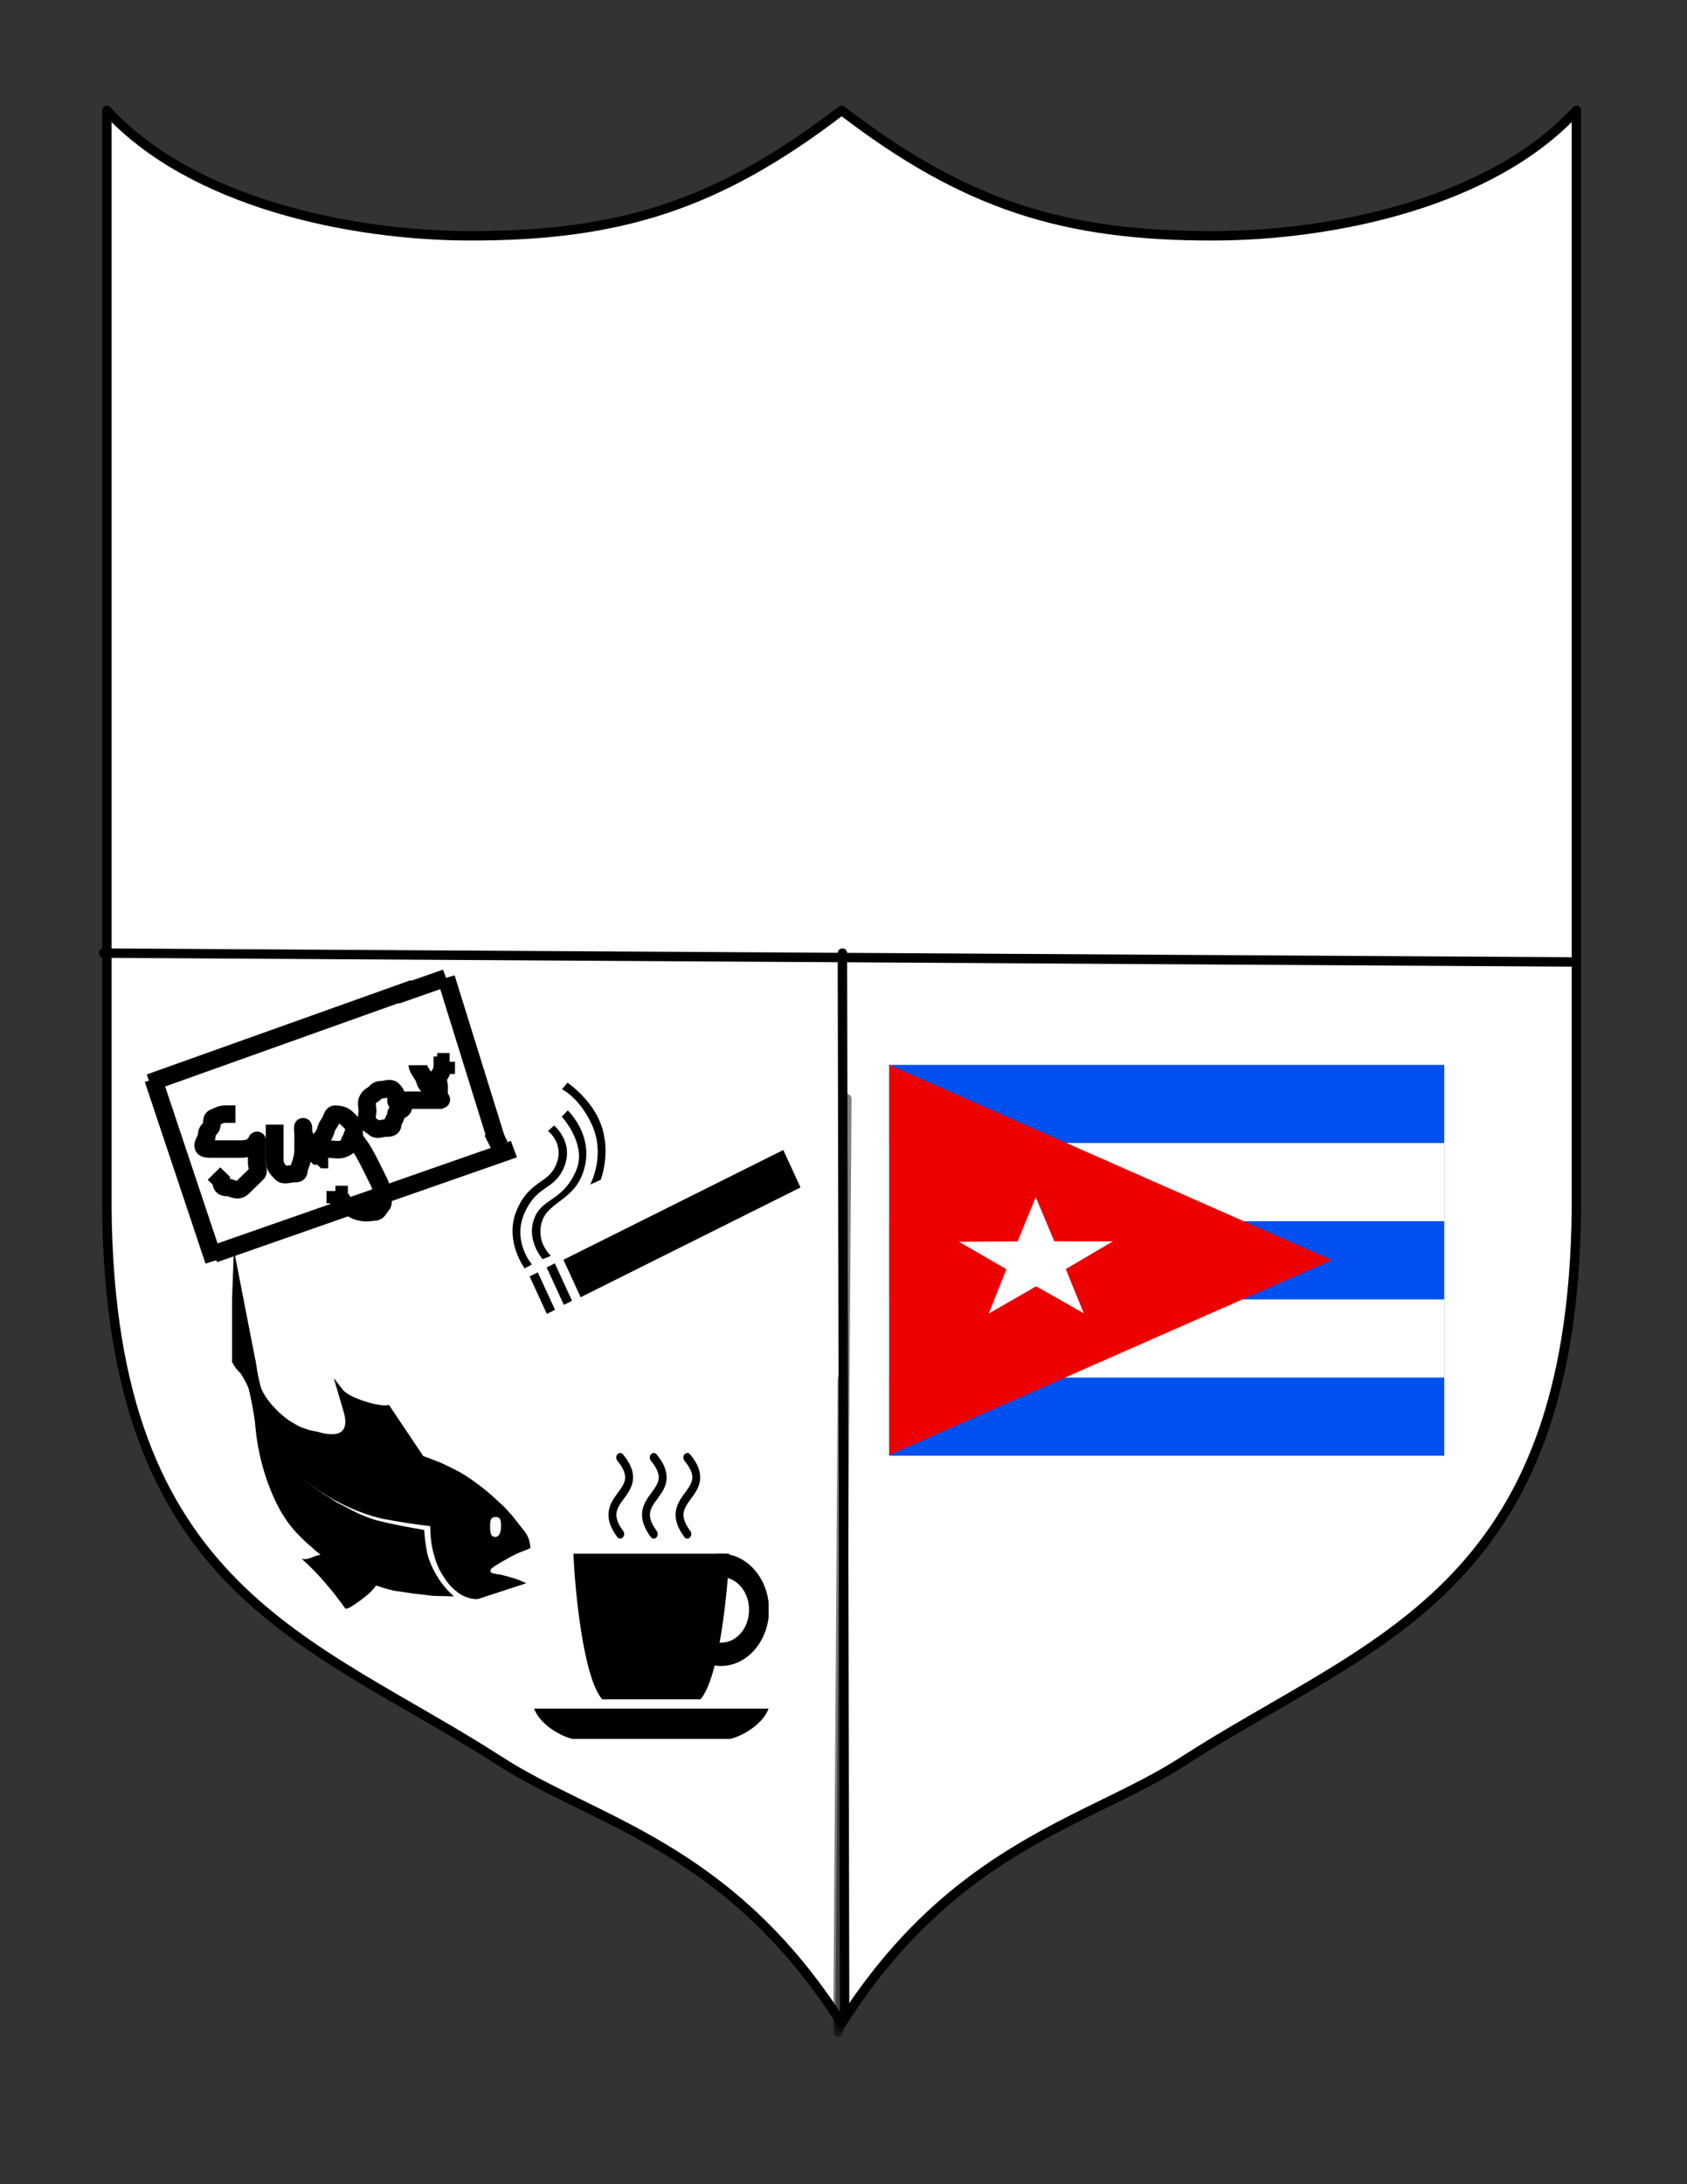 <?xml version="1.0"?><svg width="765" height="990" xmlns="http://www.w3.org/2000/svg" xmlns:xlink="http://www.w3.org/1999/xlink">
 <rect width="100%" height="100%" fill="#333333" stroke="none"/>
 <title>coat of arms cuba</title>
 <defs>
  <symbol id="svg_26" xmlns:xlink="http://www.w3.org/1999/xlink">
   <rect height="708.661" id="svg_25" width="1062.99" x="0" y="0" stroke-width="1pt" fill-rule="evenodd" fill="#0050f0"/>
   <rect height="141.732" id="svg_24" width="1062.99" x="0" y="141.732" stroke-width="1pt" fill-rule="evenodd" fill="#ffffff"/>
   <rect height="141.732" id="svg_23" width="1062.99" x="0" y="425.197" stroke-width="1pt" fill-rule="evenodd" fill="#ffffff"/>
   <path d="m0,0l609.958,353.876l-609.958,353.42l0,-707.296z" id="svg_22" stroke-width="1pt" fill-rule="evenodd" fill="#ed0000"/>
   <path d="m268.166,450.486l-65.671,-49.042l-65.349,49.523l24.305,-80.478l-65.229,-49.695l80.701,-0.693l25.03,-80.234l25.567,80.049l80.701,0.105l-64.895,50.163l24.841,80.3z" id="svg_21" stroke-width="0.113" fill-rule="evenodd" fill="#ffffff"/>
  </symbol>
  <symbol id="svg_39">
   <title>bag of sugar</title>
   <g id="svg_1">
    <title>Layer 1</title>
    <line id="svg_38" y2="61" x2="134" y1="88" x1="60" stroke-width="5" stroke="#000000" fill="none"/>
    <path d="m84,97c-1,0 -2,0 -3,0c-1,0 -1.693,0.459 -3,1c-0.924,0.383 -0.293,2.293 -1,3c-0.707,0.707 -1,1 -1,2c0,1 -1,2 -1,3c0,1 1,1 3,1c1,0 2,0 3,0c1,0 3,0 4,0c2,0 3.293,-0.293 4,-1c1.414,-1.414 1,-2 1,-1c0,1 0,2 0,3c0,1 0,2 0,3c0,1 0.707,2.293 0,3c-0.707,0.707 -1.293,1.293 -2,2c-0.707,0.707 -1.293,1.293 -2,2c-1.414,1.414 -3,0 -4,0c-1,0 -2,0 -2,-2l-1,-1l-1,-1" id="svg_37" stroke-width="5" stroke="#000000" fill="none"/>
    <path d="m95,100c0,1 0,3 0,5c0,2 0,4 0,5c0,2 0.586,2.586 2,4c0.707,0.707 2,0 4,0c1,0 0.617,-1.076 1,-2c0.541,-1.307 1,-3 1,-5c0,-1 0,-2 0,-3c0,-1 0,-2 0,-3c0,-1 -0.23,0.027 0,1c0.514,2.176 1.459,3.693 2,5c0.383,0.924 1,1 2,2l1,0l1,1l1,0" id="svg_36" stroke-width="5" stroke="#000000" fill="none"/>
    <path d="m117,103c0,-1 0.707,-2.293 0,-3c-0.707,-0.707 -1.293,-1.293 -2,-2c-0.707,-0.707 -2,-1 -3,-1c-1,0 -0.693,1.186 -2,3c-0.827,1.147 -0.586,2.586 -2,4c-0.707,0.707 -1.707,2.293 -1,3c0.707,0.707 2,0 3,0c1,0 3.076,0.383 4,0c1.307,-0.541 2,-1 2,-2c0,-1 2,-2 1,-2c-1,0 0.969,1.412 3,5c1.394,2.461 3,6 4,8c1,2 1,3 1,4c0,1 0.707,2.293 0,3c-0.707,0.707 -1,2 -2,2c-1,0 -2.053,0.46 -4,0c-2.176,-0.514 -2.693,-1.459 -4,-2c-0.924,-0.383 -1,-2 -2,-2l0,-1l-1,0l0,-1" id="svg_35" stroke-width="5" stroke="#000000" fill="none"/>
    <path d="m130,95c0,-1 -1,-1 -1,-2c0,-1 0.414,-1.586 -1,-3c-0.707,-0.707 -2,0 -3,0c-1,0 -1.293,0.293 -2,1c-0.707,0.707 -1.459,0.693 -2,2c-0.383,0.924 0,2 0,3c0,1 -0.383,2.076 0,3c0.541,1.307 1.293,1.293 2,2c0.707,0.707 2,0 3,0c1,0 2,0 2,-1c0,-1 1,-2 1,-3c0,-1 2,-1 2,-2c0,-1 0,-2 1,-2c1,0 2,0 3,0c1,0 2,0 3,0l1,0l2,0l1,0" id="svg_34" stroke-width="5" stroke="#000000" fill="none"/>
    <path d="m135,83c0,1 1.77,3.027 2,4c0.514,2.176 1.617,2.076 2,3c0.541,1.307 1.293,1.293 2,2c1.414,1.414 0,1 0,0c0,-1 0,-2 0,-3c0,-1 -0.707,-2.293 0,-3c0.707,-0.707 1,-2 1,-3l1,0l0,-1l1,0" id="svg_33" stroke-width="5" stroke="#000000" fill="none"/>
    <line id="svg_32" y2="139" x2="78" y1="87" x1="61" stroke-linecap="null" stroke-linejoin="null" stroke-dasharray="null" stroke-width="5" stroke="#000000" fill="none"/>
    <line id="svg_31" y2="58" x2="143" y1="63" x1="129" stroke-linecap="null" stroke-linejoin="null" stroke-dasharray="null" stroke-width="5" stroke="#000000" fill="none"/>
    <line id="svg_30" y2="104" x2="157" y1="58" x1="143" stroke-linecap="null" stroke-linejoin="null" stroke-dasharray="null" stroke-width="5" stroke="#000000" fill="none"/>
    <line id="svg_29" y2="107" x2="162" y1="137" x1="78" stroke-linecap="null" stroke-linejoin="null" stroke-dasharray="null" stroke-width="5" stroke="#000000" fill="none"/>
    <line id="svg_28" y2="106" x2="158" y1="102" x1="156" stroke-linecap="null" stroke-linejoin="null" stroke-dasharray="null" stroke-width="5" stroke="#000000" fill="none"/>
   </g>
  </symbol>
  <symbol viewBox="0 0 166.556 145.169" id="svg_51">
   <g id="svg_50"/>
   <g id="svg_42">
    <g id="svg_43">
     <rect width="154.983" height="26" x="25.259" y="51.168" transform="matrix(0.704, -0.71, 0.71, 0.704, -15.17, 91.918)" id="svg_49"/>
     <rect width="5.76" height="26" x="38.822" y="112.136" transform="matrix(0.704, -0.71, 0.71, 0.704, -76.503, 66.606)" id="svg_48"/>
     <rect width="5.759" height="25.999" x="30.488" y="120.971" transform="matrix(0.704, -0.71, 0.71, 0.704, -85.23, 63.288)" id="svg_47"/>
     <path d="m30.568,110.314l-4.333,3.667c0,0 -15.5,-8.125 -13.667,-24.167c1.333,-11.666 13.667,-14.833 14.833,-34.833c1.02,-17.499 -20.333,-28.334 -20.333,-28.334l2.333,-4.833c0,0 18.58,7.818 22,26.833c4.167,23.167 -14.167,29.667 -13.667,43.333c0.5,13.666 12.834,18.334 12.834,18.334z" id="svg_46"/>
     <path d="m20.901,119.314l-3.5,3.834c0,0 -18.666,-12 -17.333,-32.5c1.333,-20.5 13.667,-21.666 14,-35.333c0.333,-13.668 -12.167,-17.334 -12.167,-17.334l2.5,-4.5c0,0 15.5,5.333 15,21.667c-0.5,16.334 -12.333,15.833 -14,35.333c-1.667,19.5 15.5,28.833 15.5,28.833z" id="svg_45"/>
     <path d="m38.901,60.481l5.333,-5c0,0 0.625,-18.333 -12.125,-32.833c-11.151,-12.681 -28.875,-17 -28.875,-17l-1.833,5c0,0 12.015,1.135 25.333,14.167c15.5,15.166 12.167,35.666 12.167,35.666z" id="svg_44"/>
    </g>
   </g>
  </symbol>
  <symbol viewBox="-0.628 -0.612 512 438" id="svg_62">
   <path id="svg_60" d="m36.15,126.604c0.731,5.168 6.778,28.011 9.472,33.241c2.219,3.803 4.872,7.581 7.566,10.592c4.279,4.596 8.754,8.852 13.825,12.656c4.437,3.805 9.463,7.169 14.375,10.18c5.23,3.486 11.448,6.496 17.47,8.873c4.596,2.219 9.469,4.118 14.857,5.227c6.022,1.902 12.555,2.991 19.052,3.783c4.596,0.475 58.256,15.616 42.875,-23.93l-15.532,-39.933l15.282,14.823c13.794,10.91 64.595,20.858 71.885,17.055l54.278,61.285c8.716,2.377 17.902,4.941 26.618,7.635c-1.902,-0.792 7.576,2.704 17.401,6.19c10.301,3.803 17.259,6.783 24.073,10.111c13.312,6.497 26.183,13.817 38.861,22.216c6.339,4.12 13.297,9.029 20.428,14.1c4.279,3.328 8.844,7.139 13.756,11.418l14.169,13.619c7.131,6.814 12.494,10.534 14.268,24.556c-2.694,0.792 -0.384,0.17 -2.92,0.962c-0.792,0.317 -1.896,0.784 -3.164,1.1c-6.339,1.902 -10.922,3.024 -15.201,4.608c-3.011,1.109 -5.999,2.192 -9.01,3.301c-6.973,3.169 -13.793,5.703 -20.29,8.873c-2.536,1.109 -5.216,2.267 -7.91,3.852c-1.109,0.634 -2.742,1.409 -3.852,2.201c0,0.475 -0.275,0.44 -0.275,0.757c0,0 -0.481,0.35 -0.481,0.825c-0.317,0.317 -0.344,0.757 -0.344,0.757c0,1.109 0.81,1.953 1.444,2.27c4.596,1.109 9.504,1.884 14.1,2.201c7.29,1.268 14.095,2.68 20.909,4.264c6.973,1.426 13.793,3.834 20.29,6.053l-75.452,18.64c-1.109,0 -2.192,0.344 -3.301,0.344c-1.902,0 -3.807,-0.344 -5.709,-0.344c-6.497,-0.792 -12.659,-2.348 -18.364,-4.883c-7.607,-3.486 -14.131,-8.045 -20.153,-13.275c-5.388,-5.388 -10.255,-10.829 -14.375,-16.851c-3.803,-5.705 -6.517,-11.888 -8.735,-18.227c-2.377,-5.705 -3.816,-12.184 -4.608,-18.364c-0.792,-4.913 -1.1,-10.129 -1.1,-15.201c-25.355,-2.219 -50.112,-5.249 -74.833,-8.735c-37.399,-6.497 -74.264,-19.309 -108.811,-37.692c-9.508,-4.913 -19.078,-9.813 -28.269,-15.201c-6.022,-3.328 -12.83,-7.605 -19.327,-12.518c-5.705,-4.596 -11.045,-9.065 -15.957,-13.343c-5.388,-4.913 -10.611,-10.602 -15.682,-16.782c-9.033,-10.934 -7.601,4.976 -11.722,-9.128c-1.585,-6.339 -5.126,-28.011 -11.733,-48.579c-0.725,-2.258 -0.481,-4.597 -0.481,-7.291c0,-3.011 0.44,-6.481 0.757,-9.492c1.109,-6.18 2.734,-11.903 4.952,-17.608c1.585,-3.328 5.103,-3.883 4.628,-1.189zm379.753,186.623c-7.131,0 -8.663,3.163 -8.663,10.453c0,7.448 0.809,13.343 7.941,13.343c7.131,0 9.386,-5.895 9.386,-13.343c0,-7.29 -1.532,-10.453 -8.663,-10.453z"/>
   <path id="svg_59" d="m131.859,353.762c37.532,23.585 79.243,39.681 123.252,47.439l30.658,3.413l31.31,2.798l33.116,0.63c-8.558,-5.635 -16.297,-12.198 -23.059,-19.684l-6.585,-8.115c-5.494,-7.45 -9.871,-15.185 -12.64,-23.666c-1.272,-5.427 -2.398,-10.373 -3.358,-15.633l-1.552,-12.252l-32.849,-4.427l-25.725,-4.065l-17.348,-3.191c-9.925,-2.186 -19.669,-5.16 -29.563,-8.455l-31.513,-12.316l-24.394,-11.795l-24.829,-13.234l-23.231,-13.664l-18.176,-13.044l-22.973,-22.693l-16.894,-24.581l0.846,9.219c3.747,29.753 14.02,58.583 29.606,84.553c10.586,17.9 24.262,33.035 40.252,44.907l8.536,6.427l17.112,11.428z"/>
   <path id="svg_58" d="m40.972,152.282c-0.934,-8.116 -2.21,-15.998 -4.066,-23.84l-31.987,-124.075l-0.454,-2.143c-0.181,-0.298 -0.19,-0.711 -0.37,-1.009c-0.12,-0.199 -0.533,-0.48 -0.82,-0.356c-0.524,-0.067 -0.802,0.471 -1.08,1.008c-0.278,0.537 -0.557,1.075 -0.367,1.786l-2.91,57.362l-0.815,13.001c-0.613,3.771 0.017,6.799 -0.819,10.135c-0.848,3.387 -1.51,5.34 -3.711,8.162c-2.108,2.703 -4.394,4.958 -6.04,6.627l-4.627,3.328l-3.449,1.485c3.688,4.089 7.079,7.889 10.596,12.094c4.582,5.165 8.478,11.848 13.741,17.878c5.263,6.03 7.941,5.929 11.663,10.874c3.722,4.945 7.557,9.978 10.169,15.282c2.16,4.482 2.546,3.967 3.902,7.599c0.935,2.937 7.581,20.072 9.042,15.31c1.211,-5.573 2.071,-11.329 2.471,-16.845c0.191,-4.466 0.151,-8.916 -0.116,-13.142c0.167,-0.322 0.047,-0.521 0.047,-0.521z"/>
   <path id="svg_57" d="m185.828,379.457c-7.131,-3.011 -13.945,-6.339 -20.443,-10.142c-0.792,0.317 -11.297,-10.524 -12.089,-10.524c-4.596,0 -4.855,0.406 -9.292,-0.387c-13.312,-1.109 -21.564,7.107 -34.559,4.73c14.104,9.508 27.415,19.809 39.618,30.902c10.618,9.033 20.126,19.016 29.634,28.683c2.694,0 4.913,-0.792 6.814,-1.426c8.399,-3.803 16.006,-7.924 23.612,-12.519c7.29,-4.12 13.628,-9.033 19.016,-14.738c-4.12,-1.585 -8.399,-3.011 -12.519,-4.279c-10.301,-2.536 -20.126,-6.022 -29.792,-10.301z"/>
  </symbol>
  <symbol xmlns:xlink="http://www.w3.org/1999/xlink" id="svg_126" viewBox="0 0 234.844 245.563">
   <title>Coffee cup icon</title>
   <g id="svg_65" transform="translate(4.63276e-07, -19.844)">
    <path id="svg_72" d="m39.391,106.375c1.318,29.368 9.65,106.417 28.875,125.094l49.156,0l49.156,0c19.226,-18.677 27.557,-95.726 28.875,-125.094l-78.031,0l-78.031,0l0,0z" fill-rule="evenodd" fill="#000000"/>
    <path id="svg_71" d="m-0,239.406c5.971,13.715 26.254,23.538 38.188,26l79.234,0l79.203,0c11.934,-2.462 32.248,-12.285 38.219,-26l-117.422,0l-117.422,0z" fill-rule="evenodd" fill="#000000"/>
    <path id="svg_70" d="m187.058,106.375c-26.51,0 -48.216,21.706 -48.216,48.216c0,26.51 21.706,48.216 48.216,48.216c26.51,0 48.216,-21.706 48.216,-48.216c0,-26.51 -21.706,-48.216 -48.216,-48.216zm0,20.001c15.701,0 28.215,12.514 28.215,28.215c0,15.701 -12.514,28.215 -28.215,28.215c-15.701,0 -28.215,-12.514 -28.215,-28.215c0,-15.701 12.514,-28.215 28.215,-28.215z" stroke-width="21.686" fill="#000000"/>
    <g transform="matrix(1.975, 0, 0, 1.975, -641.329, -2.821)" id="svg_66">
     <path d="m368.384,13.473c15.257,15.917 -14.094,16.96 0,33.24" id="svg_69" stroke-miterlimit="4" stroke-linecap="round" stroke-width="4" stroke="#000000" fill="none"/>
     <path id="svg_68" d="m385.404,13.473c15.257,15.917 -14.094,16.96 0,33.24" stroke-miterlimit="4" stroke-linecap="round" stroke-width="4" stroke="#000000" fill="none"/>
     <path d="m402.425,13.473c15.257,15.917 -14.094,16.96 0,33.24" id="svg_67" stroke-miterlimit="4" stroke-linecap="round" stroke-width="4" stroke="#000000" fill="none"/>
    </g>
   </g>
  </symbol>
 </defs>
 <g>
  <title>Layer 1</title>
  <path fill="white" fill-rule="evenodd" stroke="black" stroke-width="4.279" stroke-linecap="round" stroke-linejoin="round" stroke-miterlimit="4" id="path6885" d="m48.471,50.018l0,497.969c1.564,173.993 93.126,195.322 178.32,250.297c42.769,27.598 103.561,38.279 154.871,118.746c51.31,-80.467 112.102,-91.147 154.871,-118.746c85.194,-54.975 176.756,-76.303 178.32,-250.297l0,-497.969c-38.17,41.708 -110.115,56.867 -165.208,56.867c-67.238,0 -111.98,-13.896 -167.984,-56.867c-56.004,42.972 -100.745,56.867 -167.984,56.867c-55.093,0 -127.038,-15.16 -165.208,-56.867z"/>
  <line fill="none" stroke="black" stroke-width="4.279" stroke-linejoin="round" stroke-linecap="round" x1="47" y1="432" x2="712" y2="436" id="svg_4"/>
  <line fill="none" stroke="black" stroke-width="4.279" stroke-linejoin="round" stroke-linecap="round" opacity="0.5" x1="380" y1="921" x2="382" y2="625" id="svg_5"/>
  <line fill="none" stroke="black" stroke-width="4.279" stroke-linejoin="round" stroke-linecap="round" opacity="0.5" x1="381" y1="919" x2="384" y2="498" id="svg_7"/>
  <line fill="none" stroke="black" stroke-width="4.279" stroke-linejoin="round" stroke-linecap="round" x1="382" y1="432" x2="383" y2="912" id="svg_8"/>
  <use id="svg_27" xlink:href="#svg_26" transform="matrix(0.329, 0, 0, 0.25, -317.599, -65.316)" y="2191.889" x="2190.979"/>
  <use id="svg_40" xlink:href="#svg_39" transform="matrix(1.619, 0, 0, 1.584, -567.55, -951.42)" y="822.452" x="332.494"/>
  <use id="svg_52" xlink:href="#svg_51" transform="rotate(19.634, 294.204, 555.902) matrix(0.154, -9.02783e-10, 3.79759e-09, 0.159, 228.913, 338.685)" y="870.468" x="41.343"/>
  <use id="svg_63" xlink:href="#svg_62" transform="matrix(0.192, 0, 0, 0.254, -49.419, 483.166)" y="168.113" x="805.459"/>
  <use id="svg_127" xlink:href="#svg_126" transform="matrix(0.139, 0, 0, 0.162, 68.986, 411.793)" y="1428.287" x="1246.108"/>
 </g>
</svg>